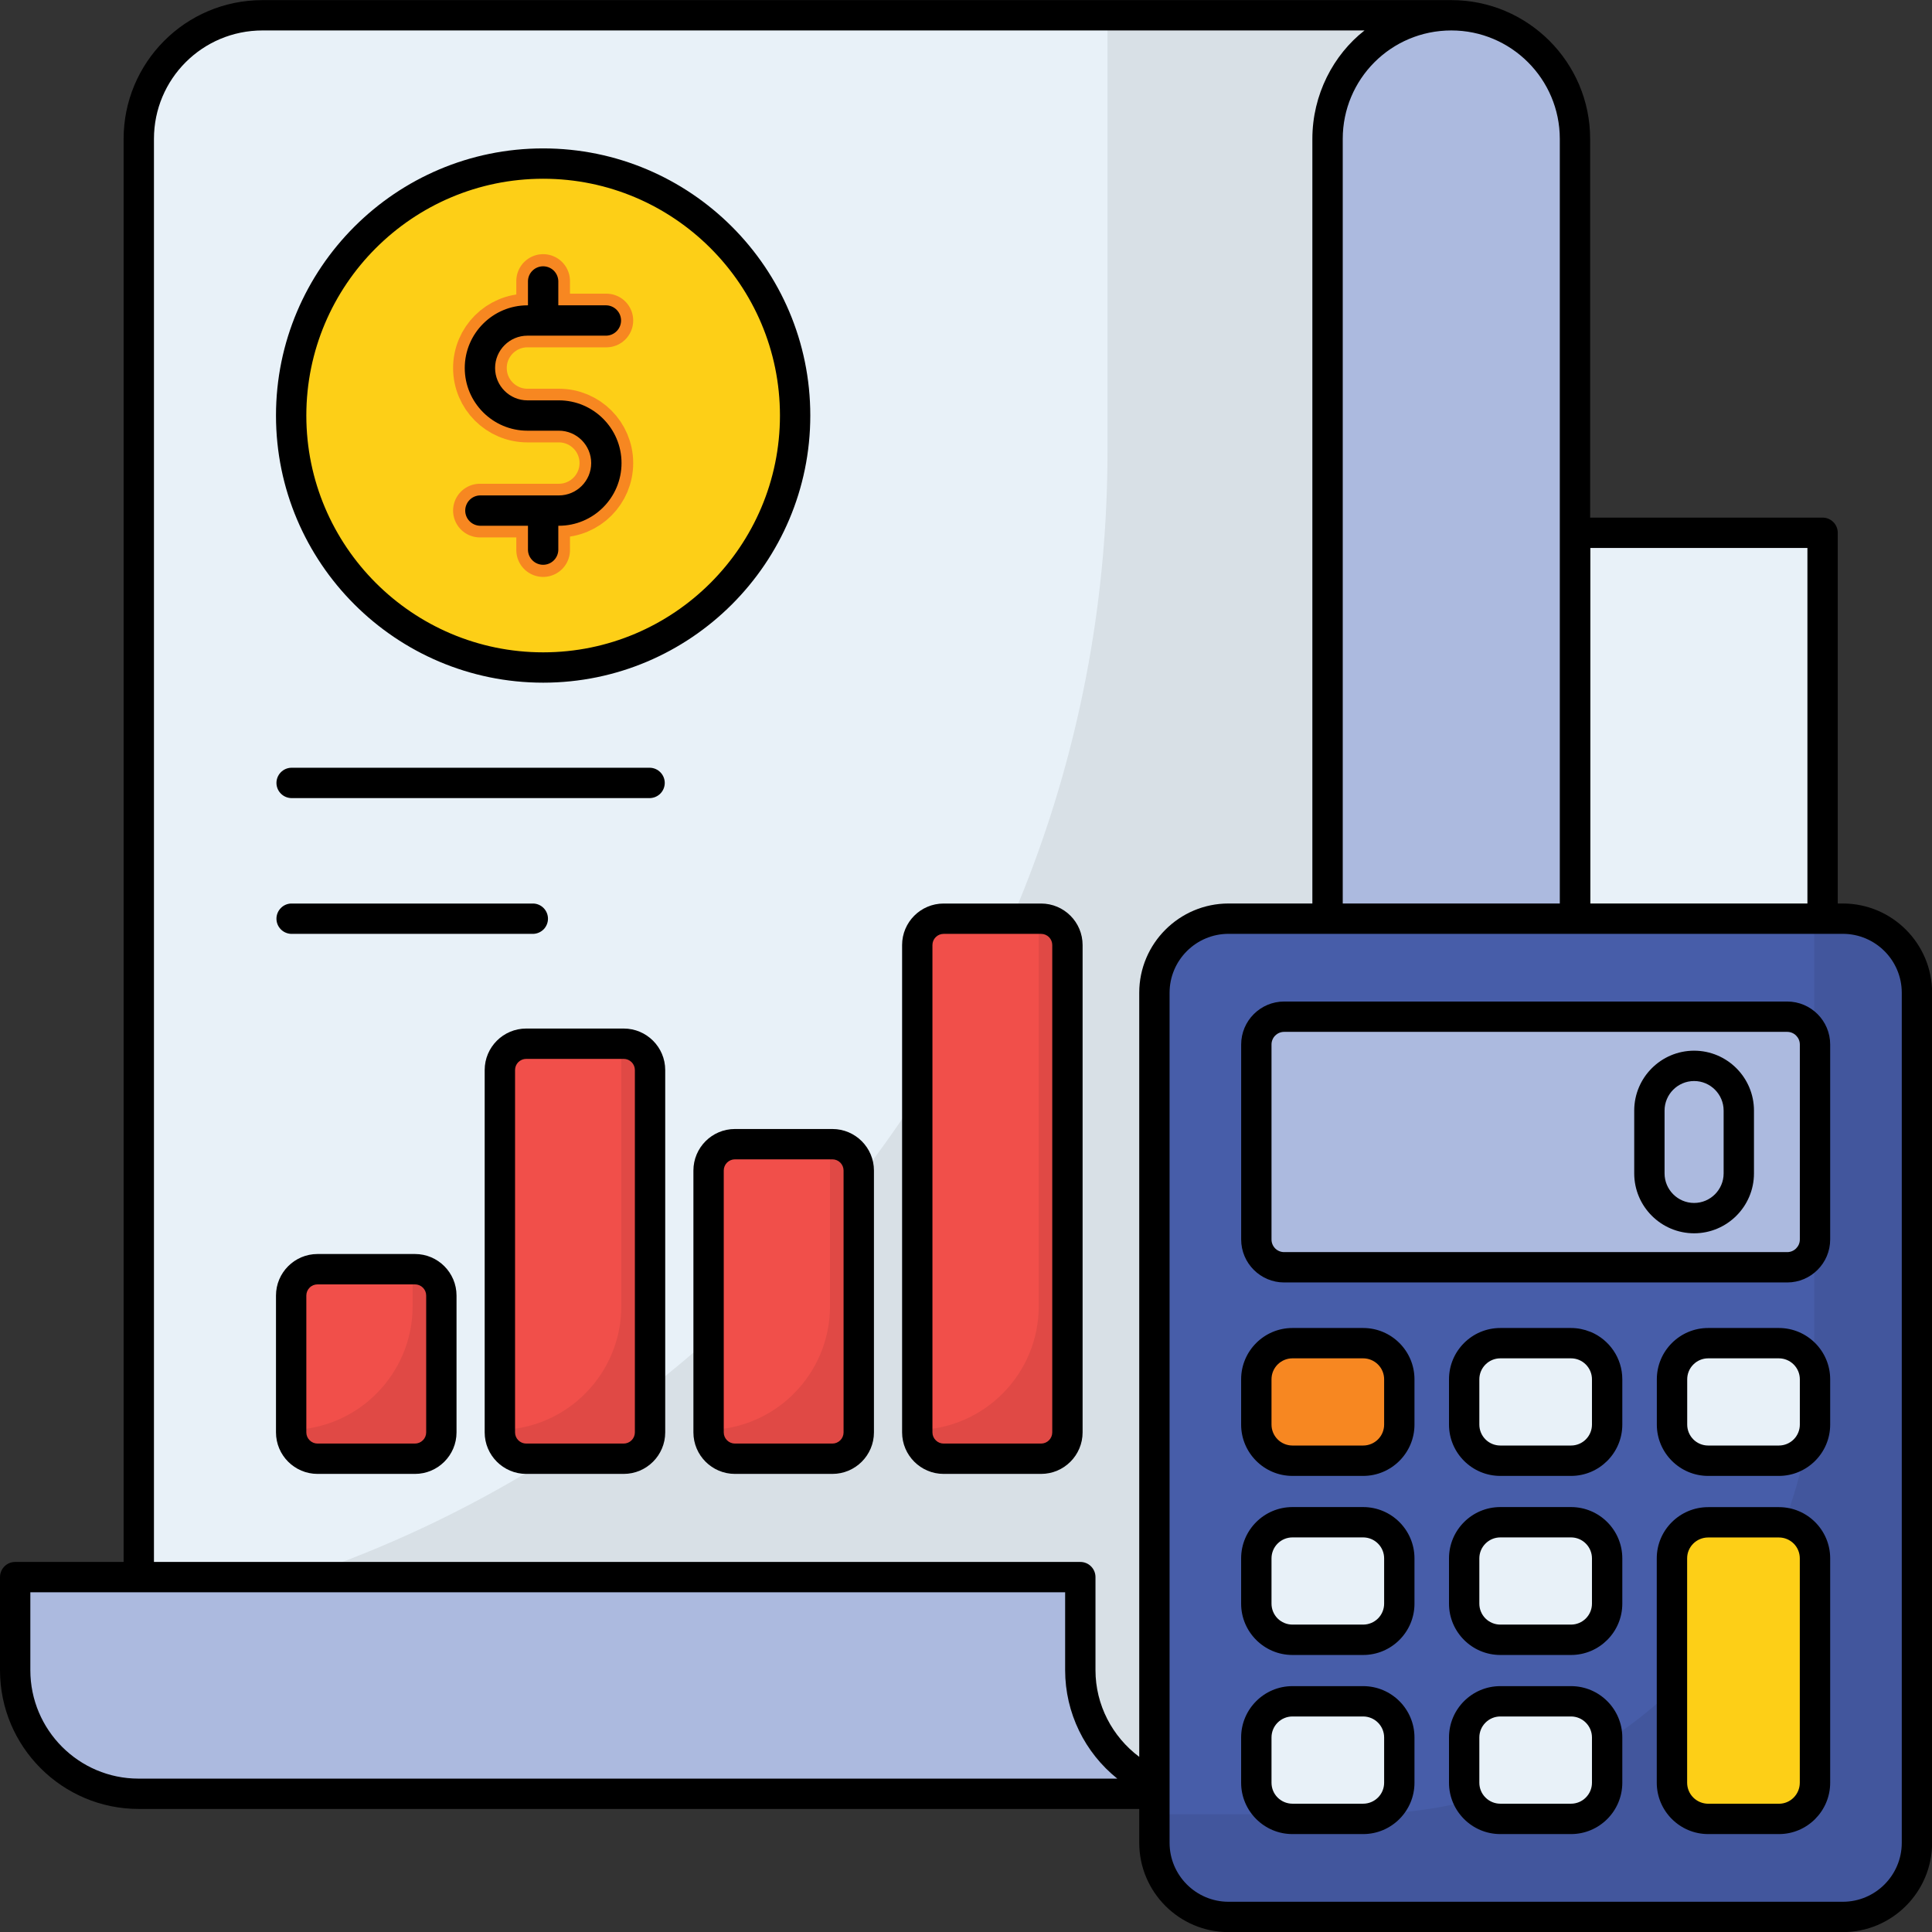 <?xml version="1.0" encoding="UTF-8"?> <svg xmlns="http://www.w3.org/2000/svg" width="54" height="54" viewBox="0 0 54 54" fill="none"><rect x="0" y="0" width="54" height="54" fill="#333333" stroke="none"/><path d="M40.568 0.425C40.113 0.424 39.663 0.513 39.243 0.687C38.822 0.861 38.441 1.116 38.12 1.438C37.492 2.065 37.107 2.925 37.107 3.88V46.68C37.107 47.155 37.011 47.613 36.836 48.026C36.751 48.23 36.645 48.425 36.519 48.608C36.46 48.701 36.394 48.79 36.321 48.874C36.254 48.964 36.18 49.044 36.101 49.123H36.095C35.774 49.444 35.392 49.7 34.972 49.873C34.552 50.047 34.102 50.136 33.647 50.135H3.881V3.88C3.881 2.925 4.265 2.065 4.893 1.438C5.214 1.116 5.596 0.861 6.016 0.687C6.436 0.513 6.887 0.424 7.341 0.425H40.568Z" fill="#E8F1F8"></path><path d="M40.568 0.426C39.612 0.426 38.747 0.81 38.12 1.438C37.492 2.065 37.107 2.925 37.107 3.88V46.68C37.107 47.155 37.011 47.613 36.836 48.026C36.751 48.231 36.645 48.426 36.519 48.609C36.46 48.702 36.394 48.791 36.321 48.874C36.254 48.965 36.18 49.044 36.101 49.123H36.095C35.774 49.445 35.392 49.7 34.972 49.874C34.552 50.048 34.102 50.136 33.647 50.136H3.881V45.261C19.29 42.377 30.955 28.851 30.955 12.606V0.426H40.568Z" fill="black" fill-opacity="0.071"></path><path d="M47.484 39.708H37.107V3.88C37.107 2.925 37.492 2.065 38.12 1.438C38.441 1.116 38.822 0.861 39.243 0.687C39.663 0.513 40.113 0.424 40.568 0.425C42.474 0.425 44.023 1.975 44.023 3.88V36.247C44.023 38.159 45.572 39.708 47.484 39.708Z" fill="#ACBADF"></path><path d="M44.024 14.894V36.248C44.024 38.158 45.573 39.707 47.483 39.707C49.393 39.707 50.941 38.158 50.941 36.248V14.894H44.024Z" fill="#E8F1F8"></path><path d="M22.224 11.614C22.224 15.505 19.072 18.657 15.182 18.657C11.293 18.657 8.139 15.505 8.139 11.614C8.139 7.724 11.293 4.572 15.182 4.572C19.072 4.572 22.224 7.724 22.224 11.614Z" fill="#FDCF17"></path><path d="M13.414 14.271H15.62C16.354 14.271 16.948 13.676 16.948 12.943C16.948 12.209 16.354 11.615 15.62 11.615H14.742C14.009 11.615 13.414 11.02 13.414 10.286C13.414 9.553 14.009 8.958 14.742 8.958H16.948M15.181 15.375V14.271M15.181 8.958V7.854" stroke="#F78721" stroke-width="1.5" stroke-miterlimit="1" stroke-linecap="round" stroke-linejoin="round"></path><path d="M12.336 36.211V40.036C12.336 40.133 12.317 40.228 12.28 40.318C12.243 40.407 12.189 40.488 12.12 40.557C12.052 40.625 11.971 40.679 11.882 40.716C11.792 40.753 11.697 40.772 11.6 40.772H8.875C8.778 40.772 8.683 40.753 8.593 40.716C8.504 40.679 8.423 40.625 8.354 40.557C8.286 40.488 8.232 40.407 8.195 40.318C8.158 40.228 8.139 40.133 8.139 40.036V36.211C8.139 36.016 8.216 35.829 8.354 35.691C8.492 35.552 8.68 35.475 8.875 35.475H11.6C11.795 35.475 11.982 35.552 12.12 35.691C12.258 35.829 12.336 36.016 12.336 36.211Z" fill="#F14F4A"></path><path d="M12.336 36.21V40.036C12.336 40.133 12.317 40.228 12.28 40.318C12.243 40.407 12.189 40.488 12.12 40.557C12.052 40.625 11.971 40.679 11.881 40.716C11.792 40.753 11.696 40.772 11.599 40.772H8.875C8.778 40.772 8.682 40.753 8.593 40.716C8.504 40.679 8.422 40.625 8.354 40.557C8.286 40.488 8.231 40.407 8.194 40.318C8.157 40.228 8.139 40.133 8.139 40.036V39.967C10.019 39.933 11.533 38.396 11.533 36.506V35.473H11.599C12.007 35.473 12.336 35.805 12.336 36.21Z" fill="black" fill-opacity="0.071"></path><path d="M18.169 29.908V40.036C18.169 40.231 18.092 40.418 17.953 40.556C17.815 40.694 17.628 40.772 17.433 40.772H14.708C14.513 40.772 14.325 40.694 14.187 40.556C14.049 40.418 13.972 40.231 13.972 40.036V29.908C13.972 29.713 14.049 29.526 14.187 29.388C14.325 29.25 14.513 29.172 14.708 29.172H17.433C17.628 29.172 17.815 29.25 17.953 29.388C18.092 29.526 18.169 29.713 18.169 29.908Z" fill="#F14F4A"></path><path d="M18.169 29.907V40.036C18.169 40.133 18.15 40.228 18.113 40.318C18.076 40.407 18.022 40.488 17.953 40.557C17.885 40.625 17.804 40.679 17.714 40.716C17.625 40.753 17.529 40.772 17.432 40.772H14.708C14.611 40.772 14.515 40.753 14.426 40.716C14.337 40.679 14.255 40.625 14.187 40.557C14.119 40.488 14.064 40.407 14.027 40.318C13.991 40.228 13.972 40.133 13.972 40.036V39.967C15.852 39.933 17.366 38.396 17.366 36.506V29.171H17.432C17.84 29.171 18.169 29.502 18.169 29.907Z" fill="black" fill-opacity="0.071"></path><path d="M24.002 32.717V40.036C24.002 40.231 23.925 40.418 23.787 40.556C23.648 40.694 23.461 40.772 23.266 40.772H20.541C20.346 40.772 20.158 40.694 20.02 40.556C19.882 40.418 19.805 40.231 19.805 40.036V32.717C19.805 32.522 19.882 32.334 20.02 32.196C20.158 32.058 20.346 31.98 20.541 31.98H23.266C23.461 31.98 23.648 32.058 23.787 32.196C23.925 32.334 24.002 32.522 24.002 32.717Z" fill="#F14F4A"></path><path d="M24.002 32.715V40.036C24.002 40.133 23.983 40.228 23.946 40.318C23.909 40.407 23.855 40.488 23.786 40.557C23.718 40.625 23.637 40.679 23.547 40.716C23.458 40.753 23.362 40.772 23.265 40.772H20.541C20.444 40.772 20.348 40.753 20.259 40.716C20.17 40.679 20.088 40.625 20.02 40.557C19.952 40.488 19.897 40.407 19.86 40.318C19.823 40.228 19.805 40.133 19.805 40.036V39.967C21.685 39.933 23.199 38.396 23.199 36.506V31.979H23.265C23.673 31.979 24.002 32.31 24.002 32.715Z" fill="black" fill-opacity="0.071"></path><path d="M29.836 26.414V40.036C29.836 40.231 29.759 40.418 29.62 40.556C29.482 40.695 29.295 40.772 29.1 40.772H26.375C26.18 40.772 25.992 40.695 25.854 40.556C25.716 40.418 25.639 40.231 25.639 40.036V26.414C25.639 26.219 25.716 26.032 25.854 25.894C25.992 25.756 26.18 25.678 26.375 25.678H29.1C29.295 25.678 29.482 25.756 29.62 25.894C29.759 26.032 29.836 26.219 29.836 26.414Z" fill="#F14F4A"></path><path d="M29.836 26.413V40.036C29.836 40.132 29.817 40.228 29.78 40.318C29.743 40.407 29.689 40.488 29.62 40.557C29.552 40.625 29.471 40.679 29.381 40.716C29.292 40.753 29.196 40.772 29.099 40.772H26.375C26.278 40.772 26.182 40.753 26.093 40.716C26.004 40.679 25.922 40.625 25.854 40.557C25.786 40.488 25.731 40.407 25.694 40.318C25.657 40.228 25.639 40.132 25.639 40.036V39.967C27.519 39.933 29.033 38.396 29.033 36.506V25.677H29.099C29.507 25.677 29.836 26.008 29.836 26.413Z" fill="black" fill-opacity="0.071"></path><path d="M33.647 50.135H3.875C1.969 50.135 0.426 48.586 0.426 46.68V44.079H30.197V46.68C30.197 48.586 31.741 50.135 33.647 50.135Z" fill="#ACBADF"></path><path d="M53.579 27.748V51.507C53.579 52.651 52.652 53.579 51.508 53.579H34.338C33.194 53.579 32.267 52.651 32.267 51.507V27.748C32.267 26.604 33.194 25.677 34.338 25.677H51.508C52.652 25.676 53.579 26.604 53.579 27.748Z" fill="#475DA9"></path><path d="M53.579 27.749V51.507C53.579 52.651 52.652 53.578 51.507 53.578H34.337C33.193 53.578 32.266 52.651 32.266 51.507V50.706H38.007C45.023 50.706 50.707 45.022 50.707 38.009V25.677H51.507C52.652 25.677 53.579 26.604 53.579 27.749Z" fill="black" fill-opacity="0.071"></path><path d="M50.73 34.644V29.194C50.73 29.091 50.71 28.991 50.671 28.896C50.632 28.802 50.575 28.716 50.503 28.644C50.431 28.572 50.345 28.515 50.251 28.476C50.157 28.437 50.056 28.417 49.953 28.417H35.892C35.79 28.417 35.689 28.437 35.595 28.476C35.501 28.515 35.415 28.572 35.343 28.644C35.271 28.716 35.213 28.802 35.174 28.896C35.135 28.991 35.115 29.091 35.115 29.194V34.644C35.115 34.746 35.135 34.847 35.174 34.941C35.213 35.036 35.271 35.121 35.343 35.194C35.415 35.266 35.501 35.323 35.595 35.362C35.689 35.401 35.79 35.421 35.892 35.421H49.953C50.16 35.421 50.357 35.339 50.503 35.194C50.648 35.048 50.73 34.85 50.73 34.644Z" fill="#ACBADF"></path><path d="M39.111 38.551V39.817C39.111 40.085 39.004 40.342 38.815 40.531C38.626 40.721 38.369 40.827 38.101 40.827H36.124C35.856 40.827 35.599 40.721 35.41 40.531C35.221 40.342 35.114 40.085 35.114 39.817V38.551C35.114 38.283 35.221 38.026 35.41 37.837C35.599 37.648 35.856 37.541 36.124 37.541H38.101C38.659 37.541 39.111 37.993 39.111 38.551Z" fill="#F78721"></path><path d="M44.92 38.551V39.817C44.92 40.085 44.814 40.342 44.625 40.531C44.435 40.721 44.178 40.827 43.91 40.827H41.934C41.666 40.827 41.409 40.721 41.22 40.531C41.03 40.342 40.924 40.085 40.924 39.817V38.551C40.924 38.283 41.03 38.026 41.22 37.837C41.409 37.648 41.666 37.541 41.934 37.541H43.91C44.468 37.541 44.92 37.993 44.92 38.551ZM50.73 38.551V39.817C50.73 40.085 50.624 40.342 50.434 40.531C50.245 40.721 49.988 40.827 49.72 40.827H47.743C47.475 40.827 47.219 40.721 47.029 40.531C46.84 40.342 46.733 40.085 46.733 39.817V38.551C46.733 38.283 46.84 38.026 47.029 37.837C47.219 37.648 47.475 37.541 47.743 37.541H49.72C50.278 37.541 50.73 37.993 50.73 38.551ZM39.111 43.556V44.823C39.111 45.09 39.004 45.347 38.815 45.537C38.626 45.726 38.369 45.833 38.101 45.833H36.124C35.856 45.833 35.599 45.726 35.41 45.537C35.221 45.347 35.114 45.09 35.114 44.823V43.556C35.114 43.289 35.221 43.032 35.41 42.842C35.599 42.653 35.856 42.547 36.124 42.547H38.101C38.659 42.547 39.111 42.999 39.111 43.556ZM44.92 43.556V44.823C44.92 45.09 44.814 45.347 44.625 45.537C44.435 45.726 44.178 45.833 43.91 45.833H41.934C41.666 45.833 41.409 45.726 41.22 45.537C41.03 45.347 40.924 45.09 40.924 44.823V43.556C40.924 43.289 41.03 43.032 41.22 42.842C41.409 42.653 41.666 42.547 41.934 42.547H43.91C44.468 42.547 44.92 42.999 44.92 43.556ZM39.111 48.562V49.828C39.111 50.096 39.004 50.353 38.815 50.542C38.626 50.731 38.369 50.838 38.101 50.838H36.124C35.856 50.838 35.599 50.731 35.41 50.542C35.221 50.353 35.114 50.096 35.114 49.828V48.562C35.114 48.294 35.221 48.037 35.41 47.848C35.599 47.658 35.856 47.552 36.124 47.552H38.101C38.659 47.552 39.111 48.004 39.111 48.562ZM44.92 48.562V49.828C44.92 50.096 44.814 50.353 44.625 50.542C44.435 50.731 44.178 50.838 43.91 50.838H41.934C41.666 50.838 41.409 50.731 41.22 50.542C41.03 50.353 40.924 50.096 40.924 49.828V48.562C40.924 48.294 41.03 48.037 41.22 47.848C41.409 47.658 41.666 47.552 41.934 47.552H43.91C44.468 47.552 44.92 48.004 44.92 48.562Z" fill="#E8F1F8"></path><path d="M50.729 43.556V49.827C50.729 50.386 50.277 50.839 49.723 50.839H47.744C47.611 50.839 47.479 50.813 47.356 50.762C47.233 50.711 47.122 50.636 47.028 50.542C46.934 50.449 46.859 50.337 46.808 50.214C46.757 50.091 46.731 49.959 46.731 49.827V43.556C46.731 43.001 47.184 42.549 47.744 42.549H49.723C50.277 42.549 50.729 43.001 50.729 43.556Z" fill="#FDCF17"></path><path d="M15.182 19.081C19.299 19.081 22.648 15.731 22.648 11.614C22.648 7.497 19.299 4.148 15.182 4.148C11.064 4.148 7.714 7.497 7.714 11.614C7.714 15.731 11.064 19.081 15.182 19.081ZM15.182 4.996C18.831 4.996 21.8 7.965 21.8 11.614C21.8 15.264 18.831 18.233 15.182 18.233C11.532 18.233 8.562 15.264 8.562 11.614C8.562 7.965 11.532 4.996 15.182 4.996Z" fill="black"></path><path d="M15.62 13.847H13.414C13.304 13.85 13.199 13.896 13.123 13.976C13.046 14.055 13.003 14.161 13.003 14.271C13.003 14.381 13.046 14.487 13.123 14.566C13.199 14.645 13.304 14.691 13.414 14.695H14.757V15.375C14.76 15.485 14.807 15.59 14.886 15.666C14.965 15.743 15.071 15.786 15.181 15.786C15.291 15.786 15.397 15.743 15.476 15.666C15.555 15.59 15.601 15.485 15.605 15.375V14.695H15.62C16.586 14.695 17.372 13.909 17.372 12.943C17.372 11.976 16.586 11.19 15.62 11.19H14.742C14.244 11.19 13.838 10.785 13.838 10.286C13.838 9.787 14.244 9.382 14.742 9.382H16.948C17.058 9.379 17.163 9.332 17.239 9.253C17.316 9.174 17.359 9.068 17.359 8.958C17.359 8.848 17.316 8.742 17.239 8.663C17.163 8.584 17.058 8.537 16.948 8.534H15.605V7.854C15.601 7.743 15.555 7.639 15.476 7.562C15.397 7.486 15.291 7.443 15.181 7.443C15.071 7.443 14.965 7.486 14.886 7.562C14.806 7.639 14.76 7.743 14.757 7.854V8.534H14.742C13.776 8.534 12.99 9.32 12.99 10.286C12.99 11.252 13.776 12.038 14.742 12.038H15.62C16.119 12.038 16.524 12.444 16.524 12.943C16.524 13.441 16.119 13.847 15.62 13.847ZM11.599 35.05H8.875C8.235 35.05 7.714 35.571 7.714 36.211V40.036C7.714 40.675 8.235 41.196 8.875 41.196H11.599C12.239 41.196 12.76 40.675 12.76 40.036V36.211C12.76 35.571 12.239 35.05 11.599 35.05ZM11.912 40.036C11.912 40.119 11.879 40.198 11.82 40.256C11.761 40.315 11.682 40.348 11.599 40.348H8.875C8.792 40.348 8.712 40.315 8.654 40.256C8.595 40.198 8.562 40.119 8.562 40.036V36.211C8.562 36.128 8.595 36.048 8.654 35.99C8.712 35.931 8.792 35.899 8.875 35.899H11.599C11.682 35.899 11.761 35.931 11.82 35.99C11.879 36.048 11.912 36.128 11.912 36.211V40.036ZM17.433 28.748H14.708C14.068 28.748 13.547 29.268 13.547 29.908V40.036C13.547 40.675 14.068 41.196 14.708 41.196H17.433C18.072 41.196 18.593 40.675 18.593 40.036V29.908C18.593 29.268 18.072 28.748 17.433 28.748ZM17.745 40.036C17.745 40.118 17.712 40.198 17.653 40.256C17.595 40.315 17.515 40.348 17.433 40.348H14.708C14.625 40.348 14.546 40.315 14.487 40.256C14.428 40.198 14.396 40.118 14.396 40.036V29.908C14.396 29.825 14.428 29.746 14.487 29.687C14.546 29.629 14.625 29.596 14.708 29.596H17.433C17.516 29.596 17.595 29.629 17.653 29.687C17.712 29.746 17.745 29.825 17.745 29.908V40.036ZM23.266 31.556H20.541C19.901 31.556 19.381 32.077 19.381 32.717V40.036C19.381 40.675 19.901 41.196 20.541 41.196H23.266C23.906 41.196 24.427 40.675 24.427 40.036V32.717C24.427 32.077 23.906 31.556 23.266 31.556ZM23.578 40.036C23.578 40.119 23.545 40.198 23.487 40.256C23.428 40.315 23.349 40.348 23.266 40.348H20.541C20.458 40.348 20.379 40.315 20.32 40.256C20.262 40.198 20.229 40.119 20.229 40.036V32.717C20.229 32.634 20.262 32.554 20.32 32.496C20.379 32.437 20.458 32.404 20.541 32.404H23.266C23.349 32.404 23.428 32.437 23.487 32.496C23.545 32.554 23.578 32.634 23.578 32.717V40.036ZM29.099 25.254H26.374C25.735 25.254 25.214 25.774 25.214 26.414V40.036C25.214 40.675 25.735 41.196 26.374 41.196H29.099C29.739 41.196 30.259 40.675 30.259 40.036V26.414C30.259 25.774 29.739 25.254 29.099 25.254ZM29.411 40.036C29.411 40.118 29.378 40.198 29.32 40.256C29.261 40.315 29.182 40.348 29.099 40.348H26.374C26.291 40.348 26.212 40.315 26.154 40.256C26.095 40.198 26.062 40.118 26.062 40.036V26.414C26.062 26.331 26.095 26.252 26.154 26.193C26.212 26.135 26.291 26.102 26.374 26.102H29.099C29.182 26.102 29.261 26.135 29.32 26.193C29.378 26.252 29.411 26.331 29.411 26.414V40.036ZM18.169 21.459H8.138C8.028 21.462 7.923 21.509 7.847 21.588C7.77 21.667 7.727 21.773 7.727 21.883C7.727 21.993 7.77 22.099 7.847 22.178C7.923 22.257 8.028 22.303 8.138 22.307H18.169C18.279 22.303 18.384 22.257 18.46 22.178C18.537 22.099 18.58 21.993 18.58 21.883C18.58 21.773 18.537 21.667 18.46 21.588C18.383 21.509 18.279 21.462 18.169 21.459ZM14.905 26.102C15.015 26.098 15.12 26.052 15.197 25.973C15.273 25.894 15.316 25.788 15.316 25.678C15.316 25.568 15.273 25.462 15.197 25.383C15.12 25.303 15.015 25.257 14.905 25.254H8.138C8.028 25.257 7.923 25.303 7.847 25.383C7.77 25.462 7.727 25.568 7.727 25.678C7.727 25.788 7.77 25.894 7.847 25.973C7.923 26.052 8.028 26.098 8.138 26.102H14.905Z" fill="black"></path><path d="M51.507 25.253H51.366V14.892C51.366 14.779 51.322 14.671 51.242 14.592C51.163 14.512 51.055 14.467 50.942 14.467H44.445V3.882C44.445 1.743 42.705 0.003 40.566 0.003H7.339C5.172 0.003 3.455 1.757 3.455 3.882V43.657H0.424C0.312 43.657 0.204 43.701 0.124 43.781C0.045 43.861 5.72124e-05 43.968 0 44.081V46.682C0 48.821 1.737 50.561 3.879 50.561H31.842V51.507C31.842 52.883 32.962 54.003 34.338 54.003H51.507C52.883 54.003 54.003 52.883 54.003 51.507V27.748C54.003 26.372 52.883 25.253 51.507 25.253ZM44.451 15.316H50.518V25.253H44.451V15.316ZM40.566 0.851C42.237 0.851 43.597 2.211 43.597 3.882V25.253H37.53V3.882C37.53 2.215 38.877 0.851 40.566 0.851ZM3.879 49.713H3.873C2.205 49.713 0.848 48.353 0.848 46.682V44.505H29.771V46.682C29.771 47.877 30.322 48.987 31.229 49.713H3.879ZM31.842 27.748V49.105C31.087 48.539 30.619 47.65 30.619 46.682V44.081C30.619 43.968 30.575 43.861 30.495 43.781C30.416 43.701 30.308 43.657 30.195 43.657H4.303V3.882C4.303 2.211 5.654 0.851 7.339 0.851H38.139C37.27 1.53 36.681 2.644 36.681 3.882V25.253H34.338C32.962 25.253 31.842 26.372 31.842 27.748ZM53.155 51.507C53.155 52.415 52.416 53.155 51.507 53.155H34.338C33.43 53.155 32.69 52.415 32.69 51.507V27.748C32.69 26.84 33.43 26.101 34.338 26.101H51.507C52.416 26.101 53.155 26.84 53.155 27.748V51.507Z" fill="black"></path><path d="M49.953 27.993H35.892C35.23 27.993 34.691 28.532 34.691 29.194V34.644C34.691 35.306 35.23 35.845 35.892 35.845H49.953C50.615 35.845 51.154 35.306 51.154 34.644V29.194C51.154 28.532 50.615 27.993 49.953 27.993ZM50.306 34.644C50.306 34.839 50.147 34.997 49.953 34.997H35.892C35.798 34.997 35.708 34.96 35.642 34.894C35.576 34.827 35.539 34.738 35.539 34.644V29.194C35.539 29 35.697 28.841 35.892 28.841H49.953C50.147 28.841 50.306 29 50.306 29.194V34.644ZM38.101 37.118H36.124C35.334 37.118 34.69 37.761 34.69 38.552V39.818C34.69 40.608 35.334 41.252 36.124 41.252H38.101C38.892 41.252 39.535 40.608 39.535 39.818V38.552C39.535 37.761 38.892 37.118 38.101 37.118ZM38.687 39.818C38.687 39.973 38.625 40.122 38.515 40.232C38.405 40.341 38.256 40.403 38.101 40.403H36.124C35.969 40.403 35.82 40.341 35.71 40.231C35.601 40.122 35.539 39.973 35.539 39.818V38.552C35.539 38.396 35.6 38.248 35.71 38.138C35.82 38.028 35.969 37.966 36.124 37.966H38.101C38.256 37.966 38.405 38.028 38.515 38.138C38.625 38.247 38.687 38.396 38.687 38.552V39.818ZM44.464 37.229C44.462 37.228 44.459 37.228 44.456 37.227C44.456 37.226 44.455 37.226 44.454 37.226C44.45 37.225 44.447 37.224 44.443 37.222C44.274 37.154 44.093 37.118 43.911 37.118H41.934C41.143 37.118 40.5 37.761 40.5 38.552V39.818C40.5 40.608 41.143 41.252 41.934 41.252H43.911C44.701 41.252 45.344 40.608 45.344 39.818V38.552C45.344 37.957 44.98 37.446 44.464 37.229ZM44.496 38.559C44.496 38.56 44.495 38.561 44.495 38.562V38.568C44.495 38.569 44.496 38.569 44.496 38.571V39.818C44.496 39.973 44.434 40.122 44.324 40.232C44.215 40.341 44.066 40.403 43.911 40.403H41.934C41.779 40.403 41.63 40.342 41.52 40.232C41.41 40.122 41.348 39.973 41.348 39.818V38.552C41.348 38.396 41.41 38.248 41.52 38.138C41.63 38.028 41.778 37.966 41.934 37.966H43.911C44.066 37.966 44.215 38.028 44.324 38.138C44.434 38.248 44.496 38.397 44.496 38.552V38.559ZM49.72 37.118H47.743C46.953 37.118 46.309 37.761 46.309 38.552V39.818C46.309 40.608 46.953 41.252 47.743 41.252H49.72C50.511 41.252 51.154 40.608 51.154 39.818V38.552C51.154 37.761 50.511 37.118 49.72 37.118ZM50.306 39.818C50.306 39.973 50.244 40.122 50.134 40.232C50.024 40.341 49.875 40.403 49.72 40.403H47.743C47.588 40.403 47.439 40.341 47.33 40.232C47.22 40.122 47.158 39.973 47.158 39.818V38.552C47.158 38.396 47.22 38.247 47.33 38.138C47.439 38.028 47.588 37.966 47.743 37.966H49.72C49.875 37.966 50.024 38.028 50.134 38.138C50.244 38.247 50.306 38.396 50.306 38.552V39.818ZM38.101 42.123H36.124C35.334 42.123 34.69 42.766 34.69 43.557V44.823C34.69 45.613 35.334 46.257 36.124 46.257H38.101C38.892 46.257 39.535 45.613 39.535 44.823V43.557C39.535 42.766 38.892 42.123 38.101 42.123ZM38.687 44.823C38.687 44.978 38.625 45.127 38.515 45.237C38.405 45.346 38.256 45.408 38.101 45.408H36.124C35.969 45.408 35.82 45.346 35.71 45.237C35.601 45.127 35.539 44.978 35.539 44.823V43.557C35.539 43.402 35.6 43.253 35.71 43.143C35.82 43.033 35.969 42.971 36.124 42.971H38.101C38.256 42.971 38.405 43.033 38.515 43.143C38.625 43.253 38.687 43.401 38.687 43.557V44.823ZM43.911 42.123H41.934C41.143 42.123 40.5 42.766 40.5 43.557V44.823C40.5 45.613 41.143 46.257 41.934 46.257H43.911C44.701 46.257 45.344 45.613 45.344 44.823V43.557C45.344 42.766 44.701 42.123 43.911 42.123ZM44.496 44.823C44.496 44.978 44.434 45.127 44.324 45.237C44.215 45.346 44.066 45.408 43.911 45.408H41.934C41.779 45.408 41.63 45.346 41.52 45.237C41.41 45.127 41.348 44.978 41.348 44.823V43.557C41.348 43.401 41.41 43.253 41.52 43.143C41.63 43.033 41.778 42.971 41.934 42.971H43.911C44.066 42.971 44.215 43.033 44.324 43.143C44.434 43.253 44.496 43.402 44.496 43.557V44.823ZM38.101 47.128H36.124C35.334 47.128 34.69 47.771 34.69 48.562V49.828C34.69 50.619 35.334 51.263 36.124 51.263H38.101C38.892 51.263 39.535 50.619 39.535 49.828V48.562C39.535 47.771 38.892 47.128 38.101 47.128ZM38.687 49.828C38.687 49.984 38.625 50.133 38.515 50.242C38.405 50.352 38.256 50.414 38.101 50.414H36.124C35.969 50.414 35.82 50.352 35.71 50.242C35.6 50.132 35.539 49.983 35.539 49.828V48.562C35.539 48.407 35.6 48.258 35.71 48.148C35.82 48.038 35.969 47.976 36.124 47.976H38.101C38.256 47.976 38.405 48.038 38.515 48.148C38.625 48.258 38.687 48.407 38.687 48.562V49.828ZM43.911 47.128H41.934C41.143 47.128 40.5 47.771 40.5 48.562V49.828C40.5 50.619 41.143 51.263 41.934 51.263H43.911C44.701 51.263 45.344 50.619 45.344 49.828V48.562C45.344 47.771 44.701 47.128 43.911 47.128ZM44.496 49.828C44.496 49.983 44.434 50.132 44.324 50.242C44.215 50.352 44.066 50.414 43.911 50.414H41.934C41.778 50.414 41.63 50.352 41.52 50.242C41.41 50.133 41.348 49.984 41.348 49.828V48.562C41.348 48.407 41.41 48.258 41.52 48.148C41.63 48.038 41.778 47.976 41.934 47.976H43.911C44.066 47.976 44.215 48.038 44.324 48.148C44.434 48.258 44.496 48.407 44.496 48.562V49.828ZM49.723 42.125H47.744C46.952 42.125 46.307 42.767 46.307 43.556V49.827C46.307 50.618 46.952 51.263 47.744 51.263H49.723C50.512 51.263 51.154 50.618 51.154 49.827V43.556C51.154 42.767 50.512 42.125 49.723 42.125ZM50.305 49.827C50.305 50.151 50.044 50.415 49.723 50.415H47.744C47.588 50.414 47.438 50.352 47.328 50.242C47.218 50.132 47.156 49.983 47.156 49.827V43.556C47.156 43.234 47.419 42.973 47.744 42.973H49.723C49.877 42.973 50.025 43.035 50.135 43.144C50.244 43.253 50.305 43.401 50.305 43.556V49.827Z" fill="black"></path><path d="M47.351 29.367C46.428 29.367 45.677 30.118 45.677 31.041V32.797C45.677 33.72 46.428 34.471 47.351 34.471C48.273 34.471 49.024 33.72 49.024 32.797V31.041C49.024 30.118 48.273 29.367 47.351 29.367ZM48.176 32.797C48.176 33.252 47.806 33.623 47.351 33.623C46.895 33.623 46.525 33.252 46.525 32.797V31.041C46.525 30.586 46.895 30.215 47.351 30.215C47.806 30.215 48.176 30.586 48.176 31.041V32.797Z" fill="black"></path></svg> 